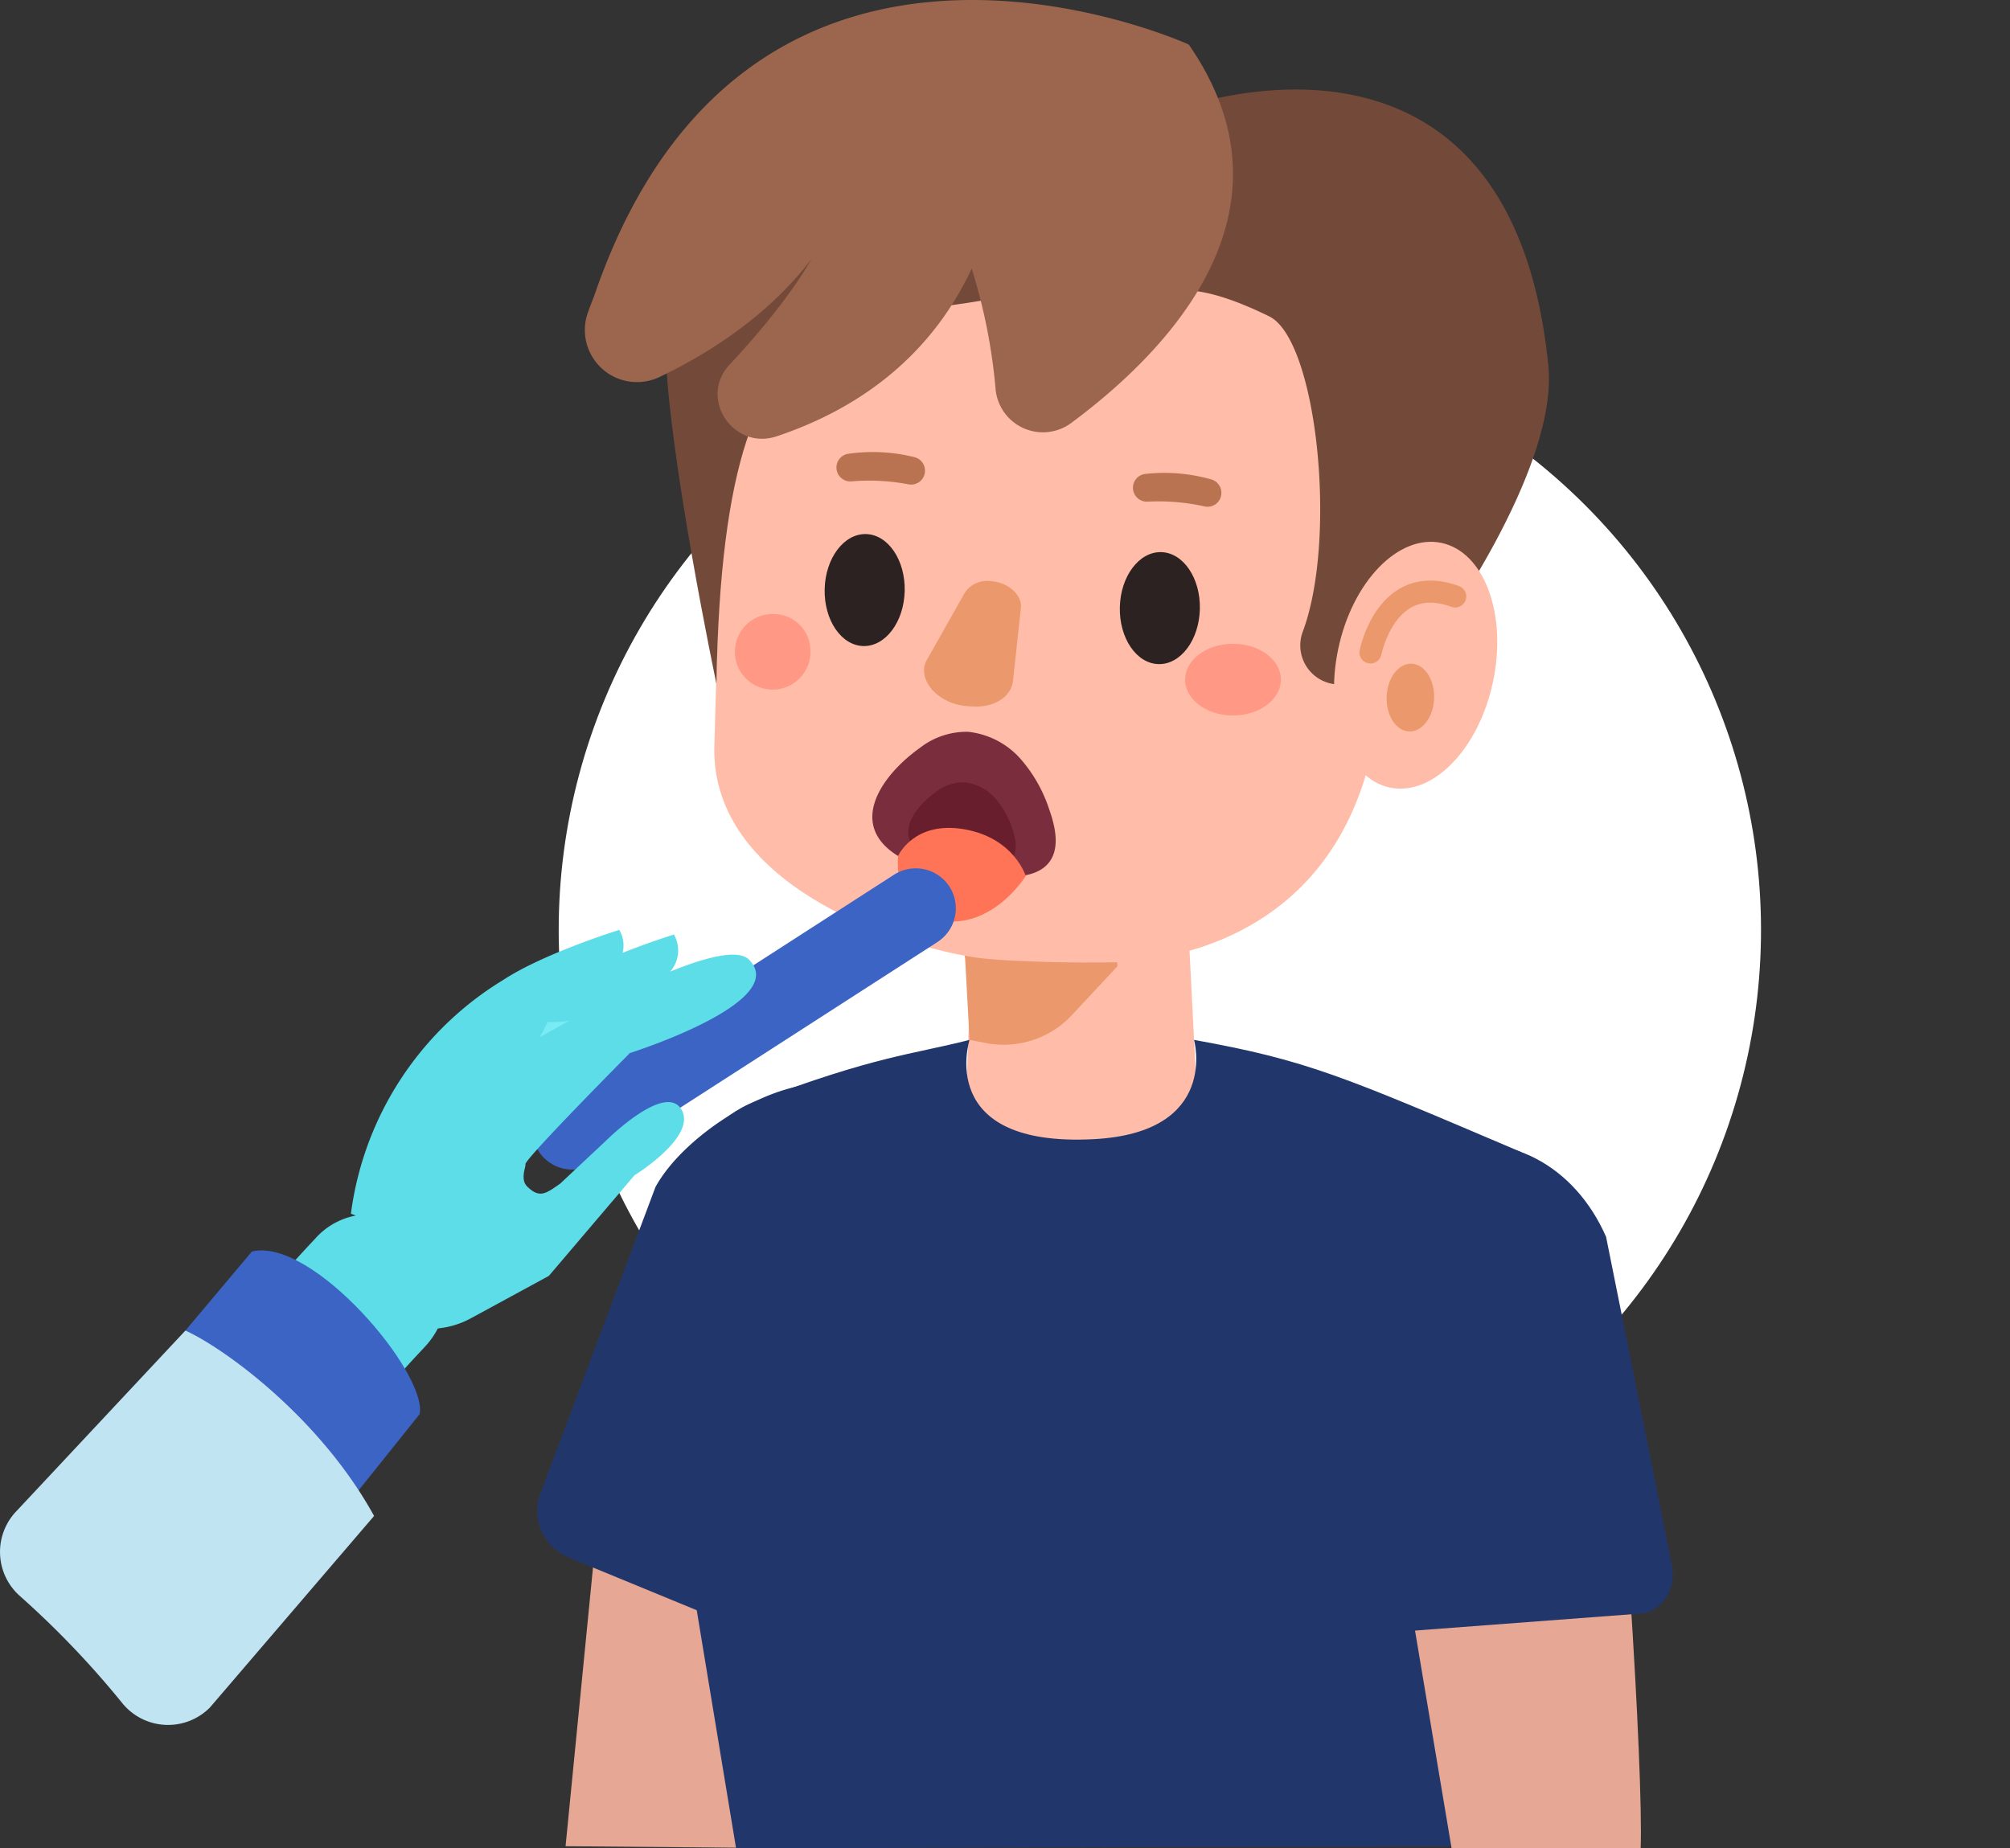 <svg xmlns="http://www.w3.org/2000/svg" width="325.156" height="299.053" viewBox="0 0 325.156 299.053">
  <rect x="0" y="0" width="325.156" height="299.053" fill="#333333" stroke="none"/>
  <g id="Gruppe_1879" data-name="Gruppe 1879" transform="translate(-587.862 -587.431)">
    <path id="Pfad_3606" data-name="Pfad 3606" d="M686.106,817.509l-6.753,68.648,28.541.243,18.495-73.76Z" fill="#e6a795"/>
    <circle id="Ellipse_52" data-name="Ellipse 52" cx="97.247" cy="97.247" r="97.247" transform="translate(637.963 737.895) rotate(-45)" fill="#fff"/>
    <path id="Pfad_3607" data-name="Pfad 3607" d="M764.03,784.917l-2.73.006c-8.395.016-17.476-4.175-17.491-11.541l2.1-54.13c-.015-7.366,6.841-13.406,15.236-13.422l2.73-.006c8.4-.016,15.275,6,15.29,13.362l2.813,55.212C781.989,781.764,772.425,784.9,764.03,784.917Z" fill="#ffbca8"/>
    <path id="Pfad_3608" data-name="Pfad 3608" d="M742.486,769.207l-20.149-6.275c-8.741-1.324-23.672,7.835-28.444,16.572L675.3,829.021a8.157,8.157,0,0,0,4.531,10.41l33.368,13.74,25.116-54.792Z" fill="#21376b"/>
    <path id="Pfad_3609" data-name="Pfad 3609" d="M781.021,755.688s4.209,15.017-16.279,16.068c-25.666,1.316-20.036-16.068-20.036-16.068-9.546,2.427-15.211,2.59-34.655,9.95-11.866,4.492-18.916,22.932-17.215,35.505l14.1,85.341,121.324-.327,13.763-87.222-8.068-25.089C805.091,761.557,799.355,758.99,781.021,755.688Z" fill="#21376b"/>
    <path id="Pfad_3610" data-name="Pfad 3610" d="M768.367,741.51l-24.558-.559.191,1.773.706,12.964,2.988.57.108.02a15.082,15.082,0,0,0,13.615-4.773l7.222-7.745Z" fill="#ea986c"/>
    <path id="Pfad_3611" data-name="Pfad 3611" d="M745.631,742.356c-13.629-2.086-42.718-12.1-42.216-34.14l1.647-56.75c.646-28.321,25.391-50.941,54.99-50.266l2.956.067c29.6.675,53.288,24.4,52.642,52.72L809.6,709.9c-6.164,25.563-26.13,31.806-38.06,33.052C766.839,743.437,750.556,743.11,745.631,742.356Z" fill="#ffbca8"/>
    <path id="Pfad_3612" data-name="Pfad 3612" d="M769.017,685.676c-.117,5,2.687,9.127,6.262,9.211s6.567-3.906,6.684-8.91-2.687-9.127-6.262-9.21S769.134,680.672,769.017,685.676Z" fill="#2d2222"/>
    <ellipse id="Ellipse_53" data-name="Ellipse 53" cx="9.062" cy="6.475" rx="9.062" ry="6.475" transform="translate(721.055 691.813) rotate(-88.662)" fill="#2d2222"/>
    <path id="Pfad_3613" data-name="Pfad 3613" d="M748.022,681.457a4.319,4.319,0,0,0-4.062,1.839l-6.2,10.995a3.231,3.231,0,0,0-.409,1.871h0c.238,2.881,3.468,5.36,7.214,5.538l.822.039c3.368.16,6.069-1.605,6.344-4.145l1.277-11.781c.234-2.161-2.126-4.22-4.991-4.356Z" fill="#ea986c"/>
    <path id="Pfad_3614" data-name="Pfad 3614" d="M782.229,603.867c-12.936.633-19.295,16.619-10.485,26.063,7.215,7.735,5.669,1,21.423,8.682,7.743,3.776,11.087,35.957,5.438,51.039a6.33,6.33,0,0,0,8.782,7.858L819.6,691.38s20.465-27.683,18.729-44.862C832.432,588.219,784.161,603.772,782.229,603.867Z" fill="#734a39"/>
    <path id="Pfad_3615" data-name="Pfad 3615" d="M775.239,618.238s-1.505,9.813-17.576,15.161c-29.231,9.726-52.688-7.513-53.905,64.679,0,0-7.774-36.98-8.228-54.078s1.889-24.621,13.808-34.181c12.7-10.187,25.812-26.932,54.688-19.161,7.531,2.027,18.632,11.565,19.61,16.055C785.595,615.709,775.239,618.238,775.239,618.238Z" fill="#734a39"/>
    <ellipse id="Ellipse_54" data-name="Ellipse 54" cx="20.22" cy="12.793" rx="20.22" ry="12.793" transform="matrix(0.206, -0.979, 0.979, 0.206, 800.18, 712.227)" fill="#ffbca8"/>
    <path id="Pfad_3616" data-name="Pfad 3616" d="M809.565,693s2.578-13.138,13.706-9.061" fill="none" stroke="#ea986c" stroke-linecap="round" stroke-linejoin="round" stroke-width="3.571"/>
    <path id="Pfad_3617" data-name="Pfad 3617" d="M819.854,700.432c-.1,3.024-1.905,5.417-4.025,5.345s-3.755-2.583-3.652-5.607,1.9-5.418,4.025-5.345S819.957,697.407,819.854,700.432Z" fill="#ea986c"/>
    <path id="Pfad_3618" data-name="Pfad 3618" d="M773.522,668.6a34.12,34.12,0,0,1,9.223.778,2.231,2.231,0,0,0,2.679-1.9l0-.019A2.247,2.247,0,0,0,783.809,665a27.966,27.966,0,0,0-10.683-.885,2.244,2.244,0,0,0-1.986,2.184v.013A2.254,2.254,0,0,0,773.522,668.6Z" fill="#ba7350"/>
    <path id="Pfad_3619" data-name="Pfad 3619" d="M725.626,665.318a34.1,34.1,0,0,1,9.242.485,2.233,2.233,0,0,0,2.618-1.989V663.8a2.246,2.246,0,0,0-1.694-2.4,27.966,27.966,0,0,0-10.705-.545,2.243,2.243,0,0,0-1.915,2.245v.013A2.253,2.253,0,0,0,725.626,665.318Z" fill="#ba7350"/>
    <path id="Pfad_3620" data-name="Pfad 3620" d="M683.908,635.517s-.4.954-.952,2.5a8.431,8.431,0,0,0,11.637,10.392c7.958-3.81,17.553-9.887,24.533-19.057-2.688,4.773-7.6,11.064-13.215,17.053-5.094,5.431.552,13.977,7.614,11.616,11.577-3.872,24.3-11.636,31.527-27.129A91.441,91.441,0,0,1,748.9,650.18a7.691,7.691,0,0,0,12.249,5.692c16.012-11.875,37.565-34.461,19.021-61.233C780.174,594.639,708.911,562.034,683.908,635.517Z" fill="#9c654d"/>
    <path id="Pfad_3621" data-name="Pfad 3621" d="M718.96,692.583a6.111,6.111,0,1,1-6.1-5.8A5.958,5.958,0,0,1,718.96,692.583Z" fill="#ff614f" opacity="0.39"/>
    <path id="Pfad_3622" data-name="Pfad 3622" d="M795.071,697.4c0,3.2-3.468,5.8-7.746,5.8s-7.746-2.6-7.746-5.8,3.468-5.8,7.746-5.8S795.071,694.2,795.071,697.4Z" fill="#ff614f" opacity="0.39"/>
    <path id="Pfad_3623" data-name="Pfad 3623" d="M846.6,792.351c3.79,26.152,7.13,82.21,6.671,94.133H822.683l-10.048-59.84Z" fill="#e6a795"/>
    <path id="Pfad_3624" data-name="Pfad 3624" d="M847.676,787.555c-5.1-11.621-16.026-17.341-27.077-14.174l-3.137.9c-8.842,2.114-16.8,16.862-15.711,27.243L812.286,851.6l40.9-3.082c3.509-.264,5.909-3.931,5.128-7.836l-6.721-33.623Z" fill="#21376b"/>
    <path id="Pfad_3625" data-name="Pfad 3625" d="M736.69,708.429a12.279,12.279,0,0,1,7.789-2.588,13.193,13.193,0,0,1,8.531,4.443,23.584,23.584,0,0,1,4.623,8.23c1.058,2.988,1.7,6.477-.255,8.681-1.885,2.129-5.417,2.214-8.575,2.123-4.212-.122-8.546-.323-12.6-1.9h0C723.76,722.581,729.736,713.383,736.69,708.429Z" fill="#7a2d3c"/>
    <path id="Pfad_3626" data-name="Pfad 3626" d="M739.308,715.531a7.192,7.192,0,0,1,4.565-1.517,7.732,7.732,0,0,1,5,2.6,13.823,13.823,0,0,1,2.71,4.823c.619,1.751.994,3.8-.15,5.088-1.1,1.247-3.175,1.3-5.025,1.243a21.84,21.84,0,0,1-7.387-1.113h0C731.73,723.825,735.232,718.434,739.308,715.531Z" fill="#691e2d"/>
    <path id="Pfad_3627" data-name="Pfad 3627" d="M733.167,725.879s2.565-5.656,10.642-4.277,9.984,7.554,9.984,7.554S742.3,731.113,733.167,725.879Z" fill="#ff7357"/>
    <path id="Pfad_3628" data-name="Pfad 3628" d="M733.167,725.879s-1.241,9.356,7.1,10.547,13.528-7.27,13.528-7.27L742.486,721.6Z" fill="#ff7357"/>
    <path id="Pfad_3629" data-name="Pfad 3629" d="M739.521,739.85l-55.563,35.8A6.5,6.5,0,0,1,675,773.713h0a6.5,6.5,0,0,1,1.938-8.958l55.562-35.8a6.5,6.5,0,0,1,8.958,1.938h0A6.5,6.5,0,0,1,739.521,739.85Z" fill="#3c64c4"/>
    <g id="Gruppe_1878" data-name="Gruppe 1878">
      <path id="Pfad_3630" data-name="Pfad 3630" d="M690.263,746.024s-21.31,4.842-23.662,10.45S695.1,756.611,690.263,746.024Z" fill="#79ebf5"/>
      <g id="Gruppe_1877" data-name="Gruppe 1877">
        <path id="Pfad_3631" data-name="Pfad 3631" d="M689.758,757.818s26.108-8.245,19.267-15.111c-1.721-1.727-6.758-.5-12.75,1.935a5.2,5.2,0,0,0,.608-6s-3.8,1.174-8.3,2.965a4.95,4.95,0,0,0-.544-3.712s-12.174,3.762-18.79,8.107a52.167,52.167,0,0,0-24.62,37.811s.3.121.791.3a11.626,11.626,0,0,0-6.532,3.694c-11.463,12.184-21.48,25.335-32.009,38.291l17.64,17.613c10.53-12.957,20.544-26.106,32.008-38.292a13.422,13.422,0,0,0,2.165-3.044,14.046,14.046,0,0,0,5.337-1.635l12.62-6.864L690.495,777.6s9.95-6.12,7.686-10.488c-2.521-4.865-12.3,4.9-12.3,4.9l-7.371,6.911c-2.348,1.661-3.372,2.447-5.368.484-1.187-1.168-.156-3.294-.283-3.58C672.556,775.147,689.758,757.818,689.758,757.818Zm-14.615-2.535a26.024,26.024,0,0,0,1.3-2.5,16.49,16.49,0,0,0,3.574-.22C678.277,753.515,676.631,754.436,675.143,755.283Z" fill="#5ddde8"/>
        <path id="Pfad_3632" data-name="Pfad 3632" d="M643.727,831.258s-26.032-6.4-25.877-28.532l10.764-12.8c9.8-2.362,28.452,19.745,27.129,26.32Z" fill="#3c64c4"/>
        <path id="Pfad_3633" data-name="Pfad 3633" d="M590.592,831.864l27.258-29.138c5.753,2.545,21.542,13.672,30.528,29.991L621.82,863.711a9.538,9.538,0,0,1-14.173-.7,146.878,146.878,0,0,0-16.616-17.382A9.525,9.525,0,0,1,590.592,831.864Z" fill="#c0e4f2"/>
      </g>
    </g>
  </g>
</svg>
